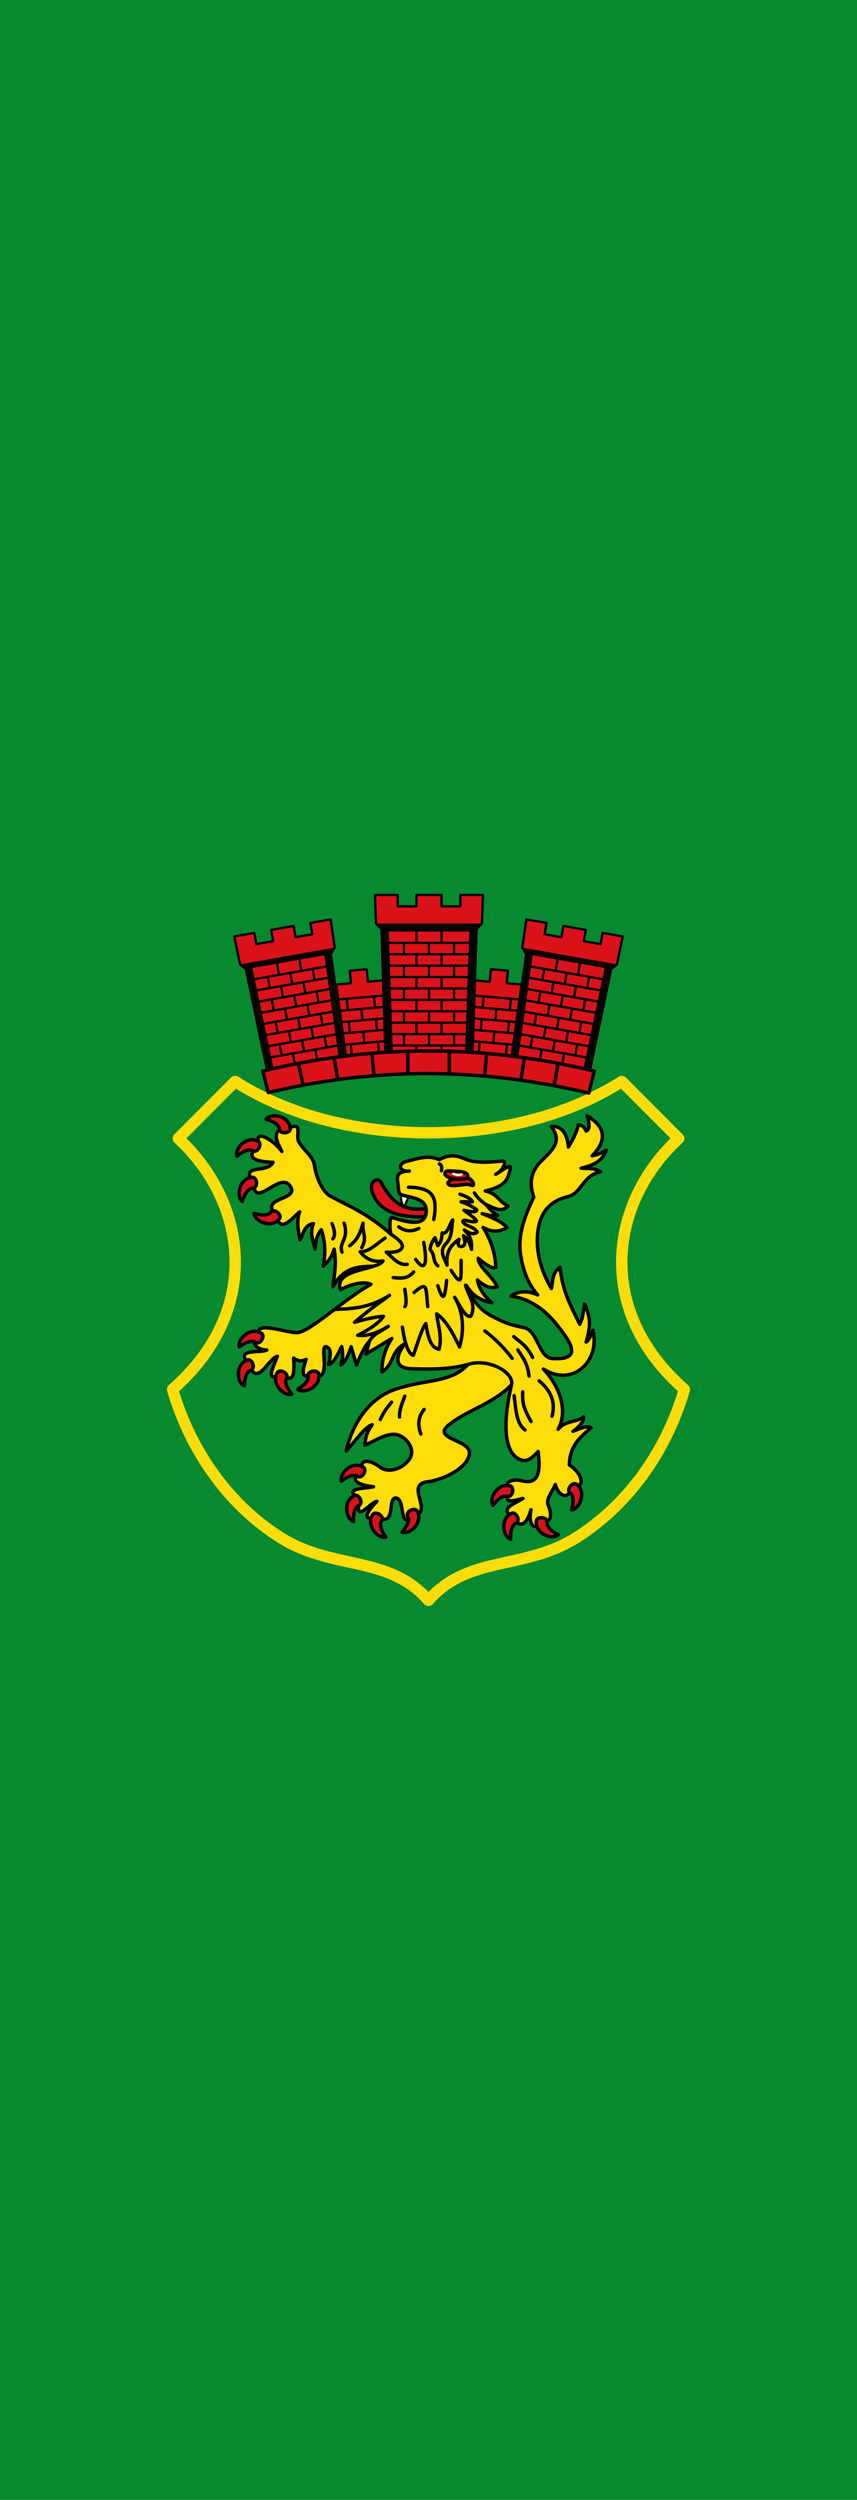 <?xml version="1.0" encoding="UTF-8" standalone="no"?>
<svg xmlns="http://www.w3.org/2000/svg" width="300" height="875">
 <path d="m0 0h300v875h-300" fill="#078930" color="#000"/>
 <g fill-rule="evenodd">
  <g stroke="#000" stroke-linejoin="round" stroke-linecap="round">
   <path d="m147.67 660.38l12.972-.855-.723-10.976 14.968-.986.723 10.976 13.97-.921 1.149 63.06-35.922 2.367z" fill="#da121a" stroke-width="2" transform="matrix(-.398-.009-.009.399 247.27 82.44)"/>
   <path d="m167.93 364.65l-.347 3.976m9.865-3.142l-.347 3.976m-4.065-8.37l-.347 3.976m-4.065-8.37l-.347 3.976m9.865-3.142l-.347 3.976m-4.065-8.37l-.347 3.976m-4.065-8.37l-.347 3.976m9.865-3.142l-.347 3.976m1.339 12.138l-14.278-1.252m15.02-2.689l-15.07-1.322m15.418-2.654l-15.07-1.322m15.815-2.62l-15.864-1.392m16.211-2.585l-15.864-1.392" fill="none" stroke-width=".797"/>
   <path d="m147.27 660.37l12.972-.855-.723-10.976 14.968-.986.723 10.976 13.97-.921 1.149 63.06-35.922 2.367z" fill="#da121a" stroke-width="2" transform="matrix(.398-.009.009.399 53.13 82.44)"/>
   <g stroke-width=".797">
    <path d="m132.31 364.65l.347 3.976m-9.865-3.142l.347 3.976m4.065-8.37l.347 3.976m4.065-8.37l.347 3.976m-9.865-3.142l.347 3.976m4.065-8.37l.347 3.976m4.065-8.37l.347 3.976m-9.865-3.142l.347 3.976m-1.339 12.138l14.278-1.252m-15.02-2.689l15.07-1.322m-15.418-2.654l15.07-1.322m-15.814-2.62l15.864-1.392m-16.211-2.585l15.864-1.392" fill="none"/>
    <path d="m184.25 321.8l-1.415 9.883 1.34 2.264-5.05 35.587 27.445 4.852 7.398-35.17 1.992-1.674 2.042-9.772-7.06-1.248-.691 3.931-5.881-1.04.691-3.931-7.841-1.386-.691 3.931-5.881-1.04.691-3.931z" fill="#da121a"/>
   </g>
  </g>
  <path d="m181.46 369.94l5.01-35.57 25.19 4.454-7.425 35.11 2.344.454 7.398-35.17 1.993-1.677-33.13-5.857 1.34 2.264-5.05 35.587"/>
  <g stroke="#000" stroke-linejoin="round" stroke-linecap="round" stroke-width=".797">
   <path d="m197.47 368.73l-.691 3.931m-7.15-5.317l-.691 3.931m13.145-5.783l-.691 3.931m-7.15-5.317l-.691 3.931m-7.15-5.317l-.691 3.931m13.145-5.783l-.691 3.931m-7.15-5.317l-.691 3.931m13.145-5.783l-.691 3.931m-7.15-5.317l-.691 3.931m-7.15-5.317l-.691 3.931m13.145-5.783l-.691 3.931m-7.15-5.317l-.691 3.931m13.145-5.783l-.691 3.931m-7.15-5.317l-.691 3.931m-7.15-5.317l-.691 3.931m13.145-5.783l-.691 3.931m-7.15-5.317l-.691 3.931m13.145-5.783l-.691 3.931m-7.15-5.317l-.691 3.931m-7.15-5.317l-.691 3.931m13.145-5.783l-.691 3.931m-7.15-5.317l-.691 3.931m-8.586-1.518l24.896 4.401m-25.352-.429l24.544 4.339m-25.16-.394l24.308 4.298m-24.882-.346l24.07 4.256m-24.647-.304l23.799 4.207m-24.372-.256l23.563 4.166m-24.06-.2l23.21 4.103m-23.784-.152l22.975 4.062" fill="none"/>
   <path d="m131.27 313.25l.351 9.979 1.887 1.996 1.387 43.31h30.542l1.424-43.31 1.843-1.996.351-9.979h-7.899v3.992h-6.583v-3.992h-8.777v3.992h-6.583v-3.992z" fill="#da121a"/>
  </g>
  <path d="m137.56 368.54l-1.489-42.497h28.2l-1.503 42.41 2.669-.037 1.424-43.19 1.843-1.998h-37.08l1.887 1.996 1.387 43.31"/>
  <path d="m115.75 321.8l1.415 9.883-1.34 2.264 5.05 35.587-27.445 4.852-7.398-35.17-1.992-1.674-2.042-9.772 7.06-1.248.691 3.931 5.881-1.04-.691-3.931 7.841-1.386.691 3.931 5.881-1.04-.691-3.931z" fill="#da121a" stroke="#000" stroke-linejoin="round" stroke-linecap="round" stroke-width=".797"/>
  <path d="m118.54 369.94l-5.01-35.57-25.19 4.454 7.425 35.11-2.344.454-7.398-35.17-1.993-1.677 33.13-5.857-1.34 2.264 5.05 35.587"/>
  <g stroke-linejoin="round">
   <g stroke-linecap="round">
    <g fill="none">
     <g stroke="#000" stroke-width=".797">
      <path d="m102.53 368.73l.691 3.931m7.15-5.317l.691 3.931m-13.145-5.783l.691 3.931m7.15-5.317l.691 3.931m7.15-5.317l.691 3.931m-13.145-5.783l.691 3.931m7.15-5.317l.691 3.931m-13.145-5.783l.691 3.931m7.15-5.317l.691 3.931m7.15-5.317l.691 3.931m-13.145-5.783l.691 3.931m7.15-5.317l.691 3.931m-13.145-5.783l.691 3.931m7.15-5.317l.691 3.931m7.15-5.317l.691 3.931m-13.145-5.783l.691 3.931m7.15-5.317l.691 3.931m-13.145-5.783l.691 3.931m7.15-5.317l.691 3.931m7.15-5.317l.691 3.931m-13.145-5.783l.691 3.931m7.15-5.317l.691 3.931m8.586-1.518l-24.896 4.401m25.352-.429l-24.544 4.339m25.16-.394l-24.308 4.298m24.882-.346l-24.07 4.256m24.647-.304l-23.799 4.207m24.372-.256l-23.563 4.166m24.06-.2l-23.21 4.103m23.784-.152l-22.975 4.062"/>
      <path d="m141.41 361.95v3.992m8.777-3.992v3.992m8.777-3.992v3.992m-13.166 0v1.597m8.777-1.597v1.597m-17.291-1.597h25.717m-25.717-3.992h25.717m-25.717-3.992h25.717m-25.849-3.992h25.98m-26.2-3.992h26.375m-26.507-3.992h26.638m-26.77-3.992h26.946m-27.08-3.992h27.21m-27.3-3.992h27.472m-27.736-3.992h27.867m-18.256-3.992v3.992m8.777-3.992v3.992m-13.166 0v3.992m8.777-3.992v3.992m8.777-3.992v3.992m-13.166 0v3.992m8.777-3.992v3.992m-13.166 0v3.992m8.777-3.992v3.992m8.777-3.992v3.992m-13.166 0v3.992m8.777-3.992v3.992m-13.166 0v3.992m8.777-3.992v3.992m8.777-3.992v3.992m-13.166 0v3.992m8.777-3.992v3.992m-13.166 0v3.992m8.777-3.992v3.992m8.777-3.992v3.992m-13.166 0v3.992m8.777-3.992v3.992"/>
     </g>
     <path d="m98.24 538.2c-18.345-11.551-31.673-30.609-37.821-51.892 31.849-27.942 25.878-65.863 1.991-87.82l19.906-19.958c21.896 13.971 47.774 17.963 67.68 17.963 19.906 0 45.784-3.992 67.68-17.963l19.906 19.958c-23.887 21.954-29.859 59.875 1.991 87.82-6.148 21.282-19.476 40.34-37.821 51.892-18.345 11.551-37.821 5.987-51.755 21.954-13.934-15.967-33.41-10.403-51.755-21.954z" stroke="#fcdd09" stroke-width="3.986"/>
    </g>
    <g stroke="#000">
     <g stroke-width="1.196">
      <path d="m208.03 374.92l-1.913 7.678c-37.764-8.994-74.46-9.148-112.2-.184l-1.943-7.51c38.669-9.407 77.35-9.397 116.05.016z" fill="#da121a"/>
      <path d="m193.97 380.01l1.364-7.603m-13.01 5.68l1.251-7.76m-13.943 6.323l.736-7.842m-13.1 7.098l.018-7.937m-51.19 11.866l-1.574-7.404m13.729 5.451l-1.301-7.648m14.03 6.281l-.811-7.671m12.6 7.03l-.015-7.905" fill="none"/>
     </g>
     <path d="m140.4 417.6c-.11 2.358.054 3.527 1.095 4.89.622-1.247.983-2.944 2.239-4.191" fill="#fff" stroke-width=".797"/>
    </g>
   </g>
   <g stroke="#000" stroke-width="1.196">
    <path d="m130.99 418.85c2.496 4.87 7.405 6.714 14.649 7.05 7.329.342 4.718-2.916 2.963-2.772-6.107.501-10.726-.793-15.323-9.469-.868-1.639-5.12-.333-2.289 5.189z" fill="#da121a"/>
    <g stroke-linecap="round">
     <path d="m133.15 513.62c2.395 1.822 7.109 1.102 10.03-2.686 2.671-3.461-.975-8.03-4.142-8.769-3.42-.797-7.539 2.031-11.332 3.677.303-2.022.132-3.727 2.578-7.181-2.701.808-6.387 6.36-9.09 9.233 1.701-7.813 6.805-17.922 16.93-21.515 10.604-3.763 19.573-2.086 25.709-8.806-6.204 1.651-11.819 1.757-19.853 1.508-5.73-.177-5.877-3.92-2.244-8.742-4.942 2.523-3.666 7.078-8.01 9.846-.108-3.907.928-7.814 3.446-11.721l-9.06 5.471 1.194-4.391c-1.515 1.249-3.03 4.777-4.544 8.221l-1.83-6.411c-1.193 3.652-2.386 5.721-3.579 6.362.272-1.702 1.021-2.287.257-6.411-1.751 3.609-2.798 5.681-4.549 6.284.491-2.7 1.224-5.322-.675-6.147-3.057-1.328 2.39 12.698-4.991 10.149-2.346.076-4.585 1.024-2.233-5.784-1.458.747-2.916.672-4.374-.462.265 4.813.408 9.428-4.468 5.774-5.71 2.915-2.64-2.533-1.219-6.411-3.449.826-6.898 11.433-10.347 2.399-4.274-5.245 3.944-3.333 6.658-4.574-3.576.007-6.377-2.949-2.122-4.212-4.101-6.883 8.956-1.677 12.72-1.879 4.564-.245 15.559-11.07 25.834-16.906-2.436-1.24-7.405.047-10.685 1.907-1.931-5.729 7.01-6.67 11.57-8.246-5.405.063-10.63.48-14.187 7.189.48-4.137 1.359-7.974.422-13.177-1.265 3.955-2.531 4.474-3.796 5.988.514-3.261 1.108-7.283-.68-12.773-1.65 2.135-1.889 3.428-2.175 6.766-.797-2.968-1.927-5.935-.563-8.903-3.288.46-3.479 3.507-4.709 5.685-.672-3.265-1.304-6.529-.141-9.794-2.879 2.279-6.744 8.116-8.638.657-5.226-5.945 8.925-4.565 5.268-9.79-3.568-5.097-12.395 8.202-12.671-.565-5.271-7.74 4.658-3.33 6.724-7.657-6.76-.268-9.978-1.621-4.822-6.383-2.303-5.837 5.286-1.255 7.914 2.633-.719-1.76-5.14-8.221 2.353-8.266 5.253-2.251 2.261 2.464 3.595 4.879 1.784 3.228 4.952 4.841 5.484 8.365.66 4.375 2.857 9.269 5.808 10.795 7.428 3.842 13.158 6.242 21 13.213-.633-1.964-.628-6.223.418-5.891 5.106 1.623 12.279 3.71 11.871-2.843-.256-4.111-5.949-4.135-8.754-5.178-1.144-.425-.872-2.331-1.22-4.436-.358-2.161-.091-3.668 4.055-3.836-3.389.462-4.365-2.548-.845-3.403 4.477-1.087 7.461-2.255 11.332-.565 5.708-3.039 7.982-.045 11.759.565 3.751.605 6.662.208 10.32-.076 1.801-.14.15 3.477-2.357 4.632 1.764-.846 5.764-4.286 5.151-1.976-.823 3.103-.944 6.02-8.779 7.798 4.41.992 4.839 3.9 8.01 5.282-2.574 2.567-5.148.46-7.722-.503 1.076 1.264 1.907 2.528 4.053 3.792-.576.402-2.571.093-5.396-.632 3.37 1.37 6.76 2.73 8.666 4.834-2.787 1.816-5.574 1.567-8.36 0 2.917 4.673 4.234 9.205 4.452 14.02-1.385.504-3.685-1.133-6.185-3.238.224 3.325 4.552 5.662 6.7 9.975-2.319.828-4.638-.217-6.957-2.395.445 2.661 1.983 5.322 5.01 7.983-2.206-.432-6.302-1.533-8.879-6.06 1.919 4.277 3.791 8.106 9.05 10.85 5.873 3.065 7.685 3.147 11.236 3.988 4.872 1.154 4.966 10.504 9.856 10.782 10.693.608 6.345-5.604 2.389-10.798-5.337-7.01-10.807-10.224-16.914-11.06 2.336-1.779 5.884-2.03 9.346-.423-3.816-4.447-5.191-9.205-5.972-14.12-1.098-6.924 1.478-13.516 4.617-20.13-2.023-5.713-.392-9.475 2.39-12.353 3.751-3.88 7.891-6.911 3.73-12.329 3.694-.411 5.653 2.709 5.984 7.167 1.395-2.353 2.807-4.688 3.471-7.774.92.091 1.839.266 2.759 2.201 1.459-.661 1.123-2.824.35-5.35 5.725 3.502 7.636 7.866 1.757 13.995 1.212-.322 1.913-.235 4.894-1.976-1.487 4.271-5.085 5.366-8.779 6.318 3.245.137 5.14.077 6.816 1.222-6.259 1.329-6.603 7.485-11.312 8.669-4.599 1.156-9.484 3.698-10.609 12.01-.946 6.997 1.01 13.903 4.706 20.21.631-2.508-.017-5.02 3-7.524.988 9.08 4.156 14.217 6.929 20.07.985-1.966 1.126-3.551 1.689-7.161 2.186 5.081 2.192 7.546.531 13.334.788-.39 1.576-1.822 2.365-4.093 2.673 10.374-6.773 20.2-17.324 13.556 5.251 5.538 8.929 14.04 5.176 21.09 2.42-3.083 6.339-2.362 8.899-4.318.246 1.202-1.353 3.467-3.724 5.04 2.344-.919 4.713-2.152 6.339-1.27-3.929 3.48-7.354 6.05-7.618 12.998 5.411 3.734 5.455 8.491.483 7.859-.567 4.867-4.38 2.896-5.385-.988-.582 1.814-3.354 5.03-2.543 7.02 1.473 3.617 1.404 6.666-2.468 5.638-1.765 3.935-4.696 1.861-3.475-3.845-1.195 3.932-3.316 7.778-6.792 2.433-4.197-3.01.803-4.275 3.985-6.372-2.299.448-7.299 2.406-4.894-1.942-2.456-4.09 1.354-5.04 4.633-4.201 6.815 1.742 6.093-5.648 5.554-10.306-1.842 1.93-3.507 3.631-5.525 3.096-7.446-1.97-6.379-15.46-3.792-26.414-6.855 6.883-15.11 8.588-21.896 13.971-6.356 5.04 7.472 5.143 7.166 9.979-.307 4.845-8.591 9.221-14.686 9.979-8.282 1.03 2.849 10.967-5.389 12.02-4.747 4.923-2.19-6.155-5.703-6.335-2.938-.151.088 9.611-5.786 7.04-4.02.52-6.775.355-.831-5.865-2.287.174-7.908 8.239-6.082-.24-5.197-4.477-.685-3.902 4.894-4.863-6.782-.834-7.954-2.738-4.494-5.431-.296-4.673 3.289-4.09 6.891-1.35z" fill="#fcdd09"/>
     <g fill="#da121a">
      <path d="m156.97 409.83c4.724.154 7.37.209 6.707 2.537 1.926.26 2.834 3.134 1.371 2.526-1.788-.743-3.897.061-6.03.1-3.271.06-2.626-1.731 0-2.399-4.403-.639-3.598-2.814-2.053-2.764z"/>
      <path d="m82.95 404.73c-.894-2.896 3.65-7.447 7.489-5.21 1.416.825-.206 4.298-2.035 3.234-.861-.5-2.627-.394-5.453 1.976z"/>
      <path d="m93.11 391.75c1.878-2.377 8.19-1.191 8.52 3.249.122 1.638-3.653 2.259-3.811.145-.075-.995-1.161-2.396-4.708-3.393z"/>
      <path d="m84.82 420.5c-2.298-1.971-.877-8.251 3.56-8.413 1.637-.06 2.113 3.745 0 3.824-.994.037-2.432 1.073-3.56 4.589z"/>
      <path d="m88.94 424.67c.297 3.02 6.246 5.444 8.918 1.889.986-1.311-1.853-3.881-3.127-2.189-.6.796-2.269 1.385-5.791.3z"/>
      <path d="m85.52 485.07c-2.747-1.269-3.087-7.699 1.139-9.07 1.559-.505 3.051 3.03 1.039 3.679-.946.308-2.048 1.697-2.178 5.388z"/>
      <path d="m83.78 471.44c-.712-2.947 4.106-7.205 7.798-4.732 1.362.912-.473 4.276-2.232 3.101-.828-.553-2.598-.557-5.565 1.632z"/>
      <path d="m102.17 487.99c-2.902.852-7.371-3.773-5.081-7.587.845-1.407 4.283.273 3.194 2.09-.512.855-.433 2.628 1.887 5.497z"/>
      <path d="m104.21 486.28c2.437 1.795 8.213-1.02 7.361-5.389-.314-1.612-4.118-1.211-3.714.87.19.979-.489 2.618-3.647 4.52z"/>
      <path d="m123.77 532.58c-2.842-1.035-3.714-7.415.383-9.131 1.511-.633 3.291 2.761 1.341 3.58-.918.385-1.9 1.861-1.724 5.551z"/>
      <path d="m119.51 518.42c-.755-2.936 4-7.263 7.729-4.845 1.375.892-.411 4.283-2.188 3.133-.836-.541-2.606-.519-5.541 1.712z"/>
      <path d="m135.06 538c-2.955.645-7.088-4.284-4.536-7.927.941-1.344 4.253.574 3.039 2.31-.571.817-.616 2.591 1.497 5.617z"/>
      <path d="m140.74 536.32c2.878.93 7.47-3.572 5.284-7.447-.806-1.429-4.289.156-3.249 2 .489.869.362 2.639-2.035 5.444z"/>
      <path d="m178.77 538.79c-2.842-1.035-3.714-7.415.383-9.131 1.511-.633 3.291 2.761 1.341 3.58-.918.385-1.9 1.861-1.724 5.551z"/>
      <path d="m172.56 526.91c-1.53-2.616 1.859-8.09 6.105-6.786 1.566.479.777 4.232-1.246 3.614-.952-.29-2.648.218-4.86 3.172z"/>
      <path d="m195.45 537.19c-2.313 1.953-8.263-.473-7.701-4.889.207-1.629 4.03-1.482 3.763.621-.125.99.661 2.58 3.938 4.268z"/>
      <path d="m200.08 528.46c3-.359 5.301-6.372 1.702-8.978-1.328-.961-3.832 1.937-2.119 3.18.806.585 1.427 2.246.417 5.799z"/>
     </g>
     <path d="m159.02 412.6c2.442.321 3.317-.056 4.654-.227m16.177 55.45c2.205 1.972 4.41 2.929 6.616 7.339m-5.208-2.681c1.59 2.504 3.422 4.523 3.941 9.173m-15.483-15.806c3.701 2.793 6.777 5.955 9.571 9.597m-58.836-47.32c1.882 5.588-2.076 6.902-.704 10.161m-3.519-10.02c.87 2.255 1.277 4.23.282 5.363m5.912 2.399c1.673-1.384 3.339-2.839 4.645-7.903-.338 3.487 1.57 4.678-.422 8.609m10.416 54.05c-1.242 1.664-2.35 2.655-3.941 6.068m8.586-8.185c-.926 2.446-1.988 4.892-1.83 7.339m8.586-2.681c-2.277 2.87-2.215 5.739-1.126 8.609m32.631-13.441c.625 4.483.656 9.733 3.825 12.03m-.8-13.383c-.35 4.739 1.174 7.166 2.912 10.419m2.815-14.254c4.317 3.575 5.818 7.715 4.504 12.419m-32.23-77.76c2.516.894 4.098 1.788 4.363 2.681h-3.941c1.83.639 3.66 1.437 5.489 2.823-.025.787-1.476.859-4.504.141 2.519 1.812 5 3.61 4.223 3.952-2.219.425-4.273-1.177-4.645 0 1.267 2.078 3.378 1.222 5.067 3.669-1.265 1.188-2.871.325-4.504-.706 2.437 2.258 2.695 4.516 2.534 6.774-.938-3.373-1.877-3.973-2.815-4.798.499 1.76.996 3.519-.704 3.81-1.32-.014-1.396-1.025-.845-2.54-2.489 1.791-4.69 3.907-4.223 9.03-.538-1.949-3.19-4.645-.282-7.621 1.792-1.834 1.886-4.479 2.252-8.185-1.192 1.604-1.8 5.256-3.66 4.516-.247 3.394-.947 3.609-1.548 4.516l-.985-2.823c-.847 1.01-2.108 3.698-1.548 4.375 1.718 2.078.534 3.528 2.534 5.504m4.645 1.552c4.03 6.242 3.494 3.155 3.519-3.528m-8.164 8.891c1.964 5.907 2.445 4.542 3.097-1.835m-10.838-7.339c3.01 4.228 4.321 2.29 2.815-5.927m5.489-27.52c.83.352.932 1.251.704 2.399m-11.542 5.786c8.683.108 10.275 3.353 8.868 11.29m-12.246 2.54c2.552 1.948 4.86 1.605 7.04.565m-1.689 22.439c4.842-4.183 4.048-1.846 4.786 4.939m-8.02-6.068c.606 3.846.518 5.605 0 6.068m-4.082-10.161c2.393.147 4.786.763 7.179-1.976m-3.941 19.334c.883 6.179 2.167 9.344 3.8 9.879 1.454-3.988 2.909-9.197 4.363-11.149.749 4.04 1.347 8.277 4.645 9.03 1.166-4.14-.307-8.279-.845-12.419 3.134 2.02 5.631 6.584 8.02 11.572 1.611-5.457 1.568-11.902-1.689-17.359 1.877 3 3.753 7.158 5.63 6.633 2.146-4.236-.977-7.299-1.83-10.867m-45.805 8.435c6.401-.093 12.801-.727 19.2-4.907-3.858 2.853-7.337 5.199-12.246 9.456 4.343-1.286 7.668-1.959 10.134-2.117-1.436 2.211-4.571 4.422-9.01 6.633 3.566.48 7.132-.964 10.697-3.105-2.335 1.645-5.318 2.64-6.643 5.298m7.613-37.482c5.289 3.372 3.853 4.646 3.534 5.087-.559.773-2.525 1.386-5.208 1.129 2.293 1.925 4.327 4.762 7.319 4.234m-11.835.686c2.288-.617 2.903-1.233 3.364-1.85-3.01.49-5.736-.319-7.998-3.211 2.909.188 5.818-2.796 8.727-4.798m29.02 44.23c7.182-2.296 16.258 2.816 15.229 7.141m-13-67.18c1.361 2.09 2.723 3.116 4.084 4.1" fill="none"/>
    </g>
   </g>
   <path d="m158.68 410.84c.934.406 2.098.566 2.861.232" fill="none" stroke="#fff" stroke-linecap="round" stroke-width=".797"/>
  </g>
 </g>
</svg>
